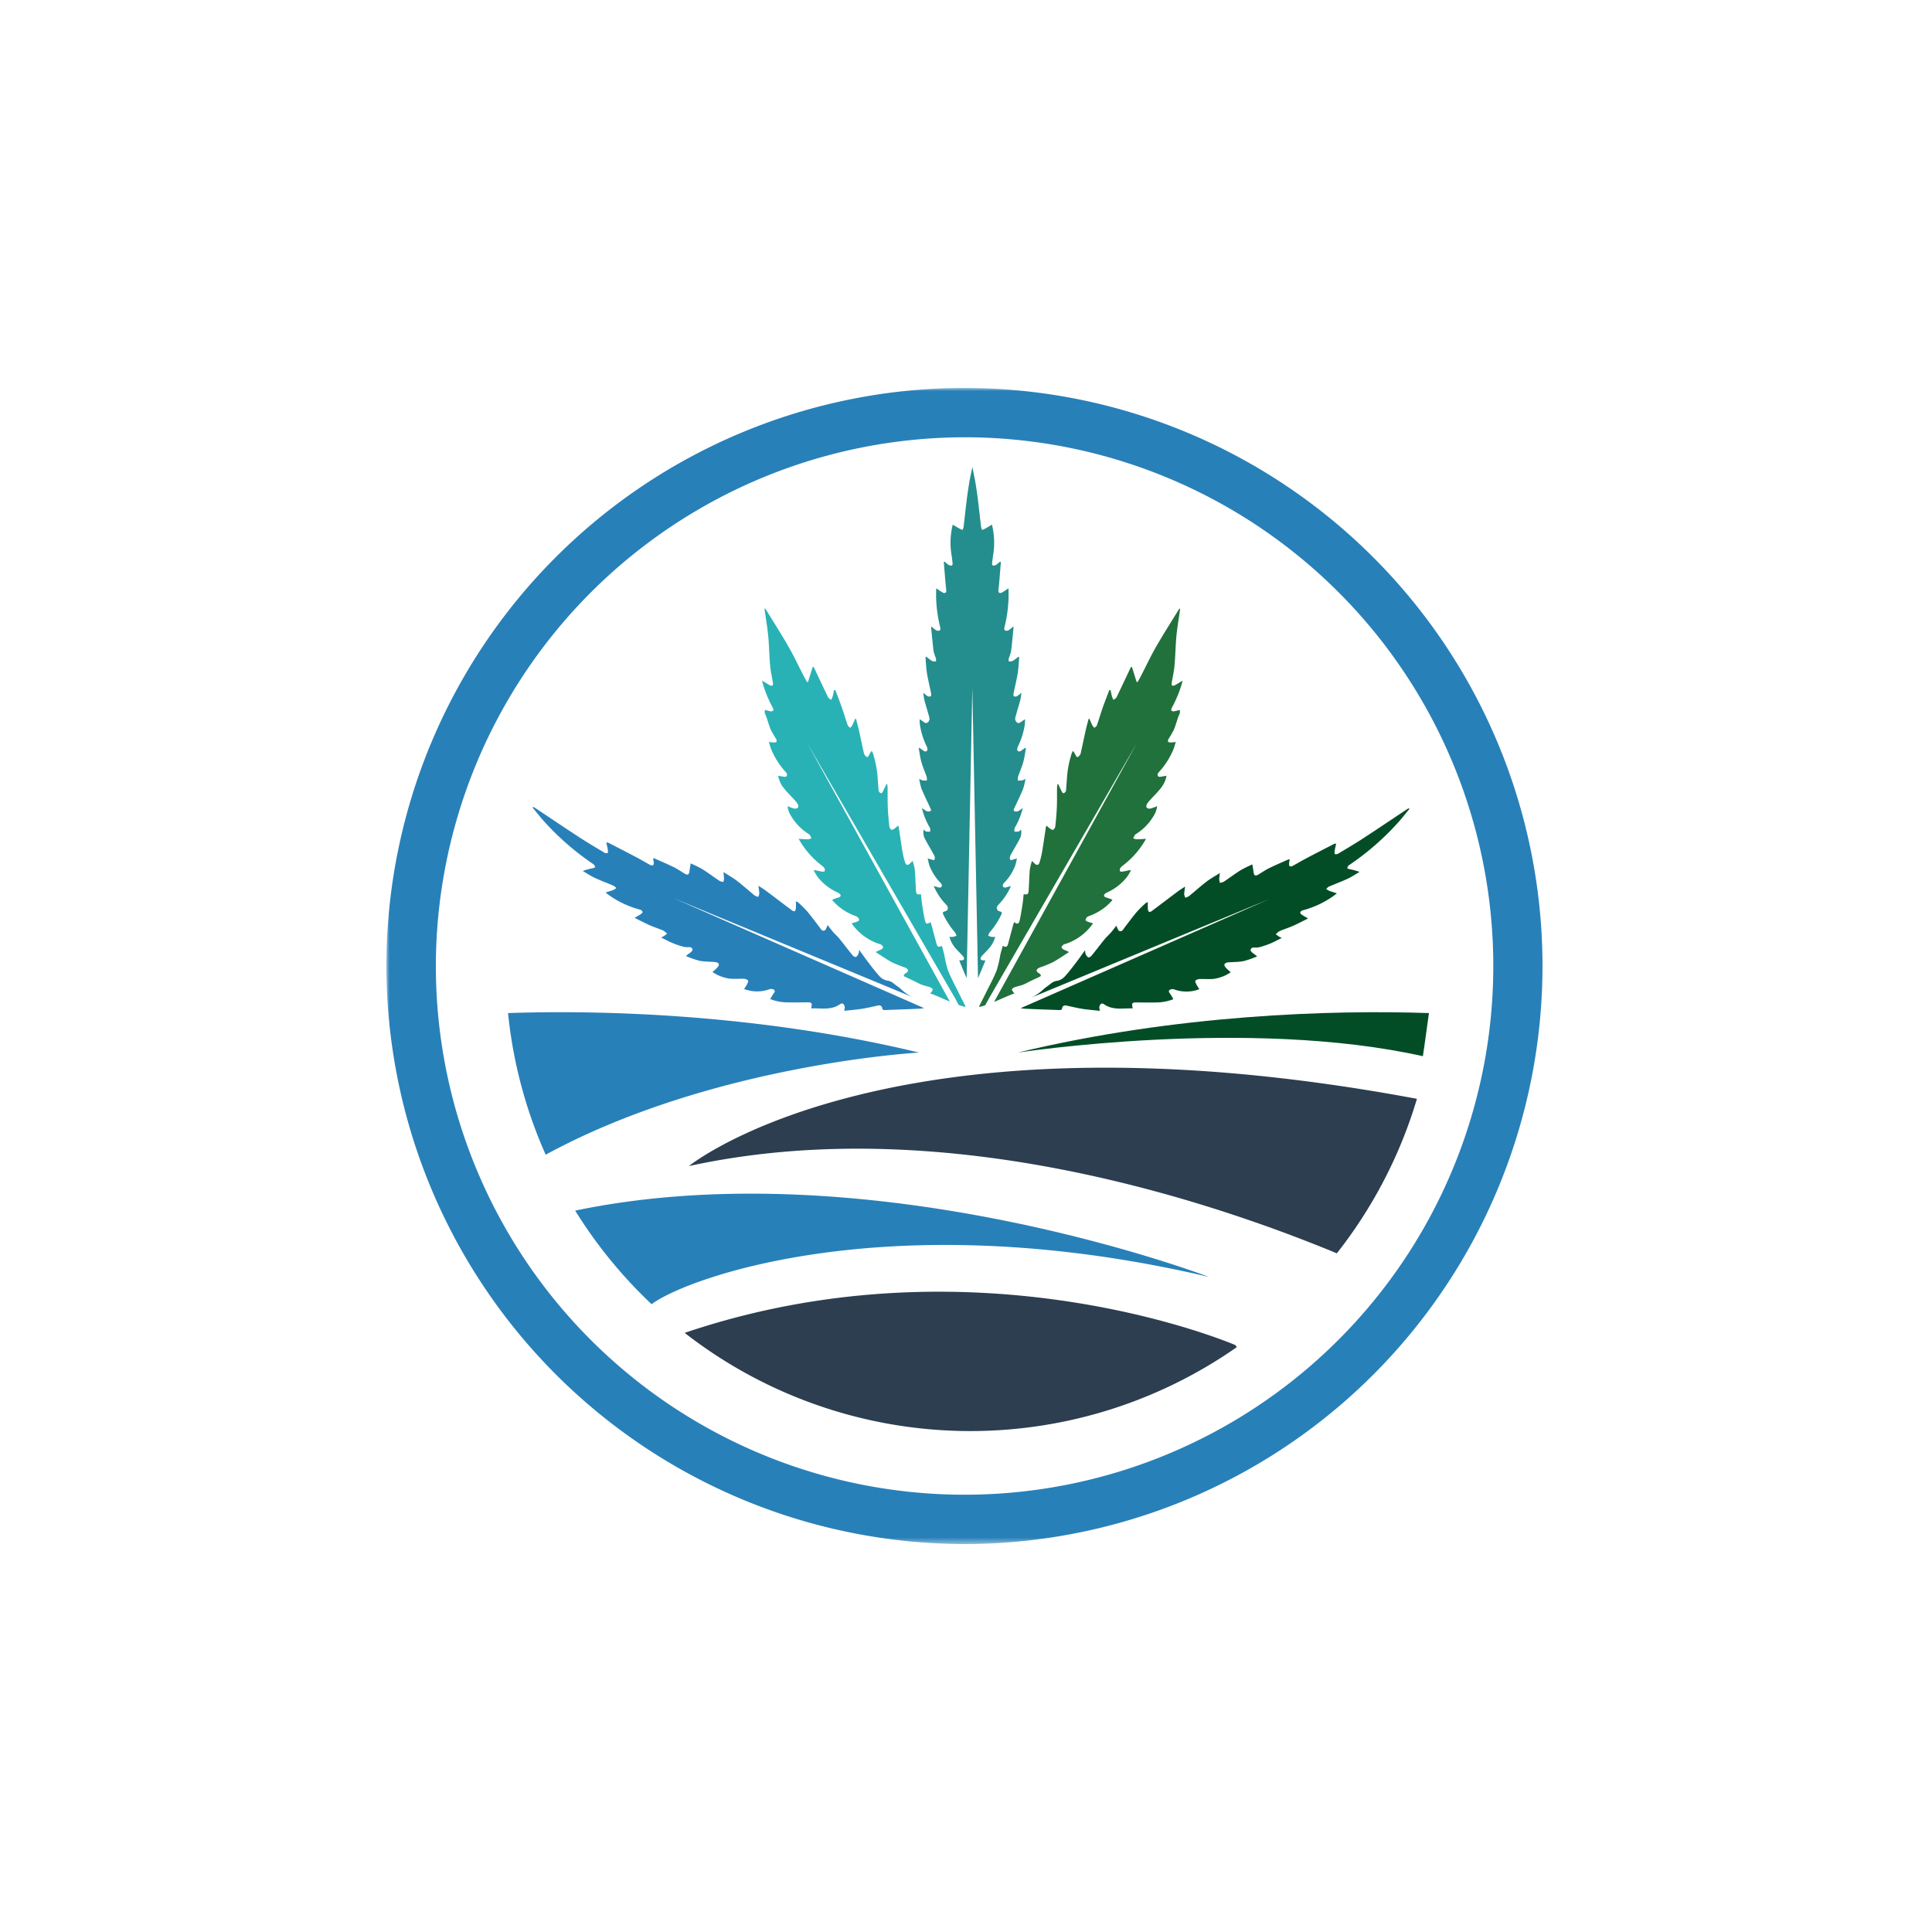 <svg id="Layer_1" data-name="Layer 1" xmlns="http://www.w3.org/2000/svg" xmlns:xlink="http://www.w3.org/1999/xlink" viewBox="0 0 300 300"><defs><style>.cls-1{fill:#fff;}.cls-1,.cls-3,.cls-4,.cls-5,.cls-6,.cls-7,.cls-8,.cls-9{fill-rule:evenodd;}.cls-2{mask:url(#mask);}.cls-3{fill:#006838;}.cls-4{fill:#29b2b5;}.cls-5{fill:#238e8d;}.cls-6{fill:#2880b9;}.cls-7{fill:#024d26;}.cls-8{fill:#20713c;}.cls-9{fill:#2c3e50;}.cls-10{mask:url(#mask-12);}</style><mask id="mask" x="60" y="60.242" width="939.011" height="179.516" maskUnits="userSpaceOnUse"><g id="ht-logo-color-b"><polygon id="ht-logo-color-a" class="cls-1" points="60 239.758 999.011 239.758 999.011 60.242 60 60.242 60 239.758"/></g></mask><mask id="mask-12" x="60" y="60.242" width="939.011" height="179.517" maskUnits="userSpaceOnUse"><g id="ht-logo-color-b-12" data-name="ht-logo-color-b"><polygon id="ht-logo-color-a-12" data-name="ht-logo-color-a" class="cls-1" points="60 239.758 999.011 239.758 999.011 60.242 60 60.242 60 239.758"/></g></mask></defs><title>HITI_Mark_Light</title><g class="cls-2"><path class="cls-3" d="M151.084,72.624h0c-.003.002-.005.005,0,0,.005.005.003.002,0,0"/></g><g class="cls-2"><path class="cls-4" d="M148.928,154.284c-.586-1.191-1.226-2.362-1.722-3.59a16.653,16.653,0,0,1-.567-2.401c-.113-.474-.253-.94-.384-1.423-.515.25-.687.184-.827-.316-.279-.997-.536-2-.807-2.999-.033-.124-.09-.242-.14-.372-.479.357-.711.317-.844-.236-.201-.839-.324-1.697-.458-2.55-.08-.513-.117-1.034-.173-1.551-.63.095-.737.022-.781-.658-.067-1.039-.082-2.083-.171-3.12a9.411,9.411,0,0,0-.336-1.38c-.204.193-.319.298-.43.407-.305.297-.6.264-.729-.139a11.847,11.847,0,0,1-.413-1.663c-.215-1.275-.392-2.556-.587-3.834a1.846,1.846,0,0,0-.09-.268,5.525,5.525,0,0,1-.505.427c-.163.107-.404.286-.518.233a.74.74,0,0,1-.347-.515c-.109-.979-.201-1.963-.243-2.947-.043-1.015-.019-2.032-.031-3.048-.002-.183-.036-.365-.055-.548q-.064-.022-.127-.043c-.161.342-.315.688-.487,1.024-.076.149-.201.402-.286.395a.502.502,0,0,1-.447-.524c-.041-.56-.098-1.118-.127-1.679a16.168,16.168,0,0,0-.76-4.03,2.734,2.734,0,0,0-.185-.344,5.069,5.069,0,0,0-.454.733c-.116.288-.274.275-.447.11a1.003,1.003,0,0,1-.296-.457c-.266-1.166-.5-2.339-.761-3.507-.138-.616-.307-1.224-.463-1.836l-.14-.018c-.152.343-.292.692-.46,1.027a2.23,2.23,0,0,1-.299.375c-.132-.121-.332-.218-.385-.367-.316-.901-.581-1.82-.897-2.722-.326-.932-.69-1.851-1.038-2.775l-.199.013c-.07.32-.128.645-.215.96a4.418,4.418,0,0,1-.23.548c-.163-.133-.395-.233-.479-.405-.752-1.545-1.478-3.103-2.214-4.657-.008-.018-.045-.021-.17-.075-.246.785-.488,1.561-.73,2.336l-.153.036c-.179-.324-.367-.643-.537-.972-.769-1.49-1.477-3.015-2.311-4.467-1.133-1.972-2.36-3.889-3.548-5.828a1.643,1.643,0,0,0-.182-.193,2.835,2.835,0,0,0,.002.336c.184,1.332.419,2.659.546,3.997.143,1.515.156,3.043.292,4.559.082.912.297,1.811.439,2.718.02.129.005.351-.065.385a.523.523,0,0,1-.423-.038c-.403-.229-.789-.491-1.213-.699a19.053,19.053,0,0,0,1.689,4.211c.067.119.117.336.056.415a.516.516,0,0,1-.419.114,7.519,7.519,0,0,1-.834-.215c-.201.399.053.706.174,1.044.244.681.425,1.388.708,2.051a16.098,16.098,0,0,0,.815,1.407.579.579,0,0,1,.075.43c-.034.082-.248.122-.383.123-.237.002-.475-.039-.811-.071.131.413.225.791.368,1.149a12.146,12.146,0,0,0,2.229,3.5.838.838,0,0,1,.215.324.471.471,0,0,1-.077.357.404.404,0,0,1-.314.071c-.311-.038-.62-.102-.979-.164a4.117,4.117,0,0,0,.911,1.963c.458.594,1.01,1.113,1.513,1.672a4.724,4.724,0,0,1,.62.771c.088.153.118.472.024.564a.752.752,0,0,1-.599.122,7.37,7.37,0,0,1-1.015-.369,3.651,3.651,0,0,0,.622,1.647,8.294,8.294,0,0,0,2.632,2.666.667.667,0,0,1,.214.178c.095.154.164.324.244.487a1.529,1.529,0,0,1-.474.168c-.485 0-.97-.041-1.513-.069a13.474,13.474,0,0,0,3.426,4.017,3.287,3.287,0,0,1,.56.496.759.759,0,0,1,.064.51c-.006.042-.258.088-.387.068-.404-.065-.802-.161-1.203-.246l-.106.1c.213.346.4.712.644,1.035a8.334,8.334,0,0,0,3.094,2.371,1.125,1.125,0,0,1,.295.194c.224.221.15.455-.152.546-.28.084-.556.181-.832.278-.046.016-.082.063-.198.155.345.338.656.686,1.012.981a8.978,8.978,0,0,0,2.582,1.468,1.017,1.017,0,0,1,.38.206.745.745,0,0,1,.214.42c.005.078-.172.2-.289.246-.255.102-.523.168-.88.278a8.41,8.41,0,0,0,4.256,3.186.757.757,0,0,1,.645.546c.014.093-.191.239-.321.327a2.554,2.554,0,0,1-.398.167c-.119.054-.233.119-.449.231.874.554,1.673,1.119,2.528,1.584a18.191,18.191,0,0,0,1.947.789,1.359,1.359,0,0,1,.353.181c.278.224.267.43-.02.641a2.46,2.46,0,0,0-.297.202c-.148.148-.234.309.035.434.5.233.999.466,1.495.704.366.176.717.388,1.094.532.408.155.845.233,1.258.379a.807.807,0,0,1,.467.333c.045.111-.138.32-.23.479-.023.041-.084.06-.204.141,1.074.388,2.082.868,3.097,1.296l-22.178-40.199,22.965,39.633.591,1.093c.323.109.648.21.981.291l.072-.089c-.334-.658-.674-1.314-1-1.976"/></g><g class="cls-2"><path class="cls-5" d="M143.896,120.641a1.996,1.996,0,0,1,.026.56,5.183,5.183,0,0,1-.677-.022,2.374,2.374,0,0,1-.512-.246,10.139,10.139,0,0,0,.36,1.547c.406.991.885,1.952,1.33,2.927.085.186.257.428.008.561a.802.802,0,0,1-.602-.038,3.996,3.996,0,0,1-.678-.486,10.875,10.875,0,0,0,1.245,3.095c.09.155.04.391.054.59a3.108,3.108,0,0,1-.63-.009c-.126-.026-.229-.164-.398-.295a2.091,2.091,0,0,0,.188,1.399c.436.859.954,1.676,1.413,2.525a.923.923,0,0,1,.12.647c-.095.27-.355.113-.554.052-.138-.042-.28-.073-.536-.138.102.418.162.789.283,1.137a7.911,7.911,0,0,0,1.746,2.683c.278.305.212.636-.139.696a.921.921,0,0,1-.34-.074c-.173-.044-.345-.092-.617-.164a9.667,9.667,0,0,0,1.754,2.694,2.108,2.108,0,0,1,.305.36.514.514,0,0,1-.289.86c-.414.14-.427.194-.238.593a12.289,12.289,0,0,0,1.785,2.699,1.866,1.866,0,0,1,.218.513,4.318,4.318,0,0,1-.569.176,2.659,2.659,0,0,1-.52-.017,4.35,4.35,0,0,0,.993,1.827c.314.363.66.698.988,1.048a1.321,1.321,0,0,1,.22.281c.157.306.048.481-.296.494-.128.005-.255.012-.386.018.373.932.761,1.849,1.146,2.762l.884-45.108.887,45.112c.385-.913.773-1.832,1.147-2.765-.131-.006-.258-.014-.386-.018-.343-.013-.453-.187-.296-.493a1.316,1.316,0,0,1,.22-.282c.328-.351.674-.686.988-1.048a4.351,4.351,0,0,0,.993-1.827,2.662,2.662,0,0,1-.52.017,4.312,4.312,0,0,1-.569-.176,1.861,1.861,0,0,1,.217-.513,12.278,12.278,0,0,0,1.785-2.699c.19-.399.177-.453-.238-.593a.514.514,0,0,1-.289-.86,2.108,2.108,0,0,1,.305-.36,9.663,9.663,0,0,0,1.754-2.694c-.271.072-.444.12-.617.164a.915.915,0,0,1-.34.074c-.351-.059-.417-.391-.139-.696a7.904,7.904,0,0,0,1.746-2.683c.122-.349.181-.719.283-1.137-.256.065-.398.095-.536.138-.199.061-.459.218-.554-.052a.921.921,0,0,1,.121-.647c.459-.848.977-1.666,1.413-2.525a2.09,2.09,0,0,0,.188-1.399c-.168.131-.271.269-.397.295a3.092,3.092,0,0,1-.63.009c.015-.199-.036-.436.054-.59a10.874,10.874,0,0,0,1.245-3.095,3.978,3.978,0,0,1-.678.487.802.802,0,0,1-.602.038c-.248-.133-.077-.374.008-.561.445-.975.924-1.936,1.33-2.927a10.147,10.147,0,0,0,.36-1.547,2.391,2.391,0,0,1-.512.246,5.266,5.266,0,0,1-.677.022,1.997,1.997,0,0,1,.025-.56c.261-.765.596-1.508.816-2.285.2-.708.287-1.448.424-2.174l-.117-.061c-.234.165-.459.342-.702.49a.327.327,0,0,1-.535-.309,1.176,1.176,0,0,1,.118-.414,11.588,11.588,0,0,0,1.054-3.37c.029-.243.027-.49.045-.844-.294.2-.504.325-.693.475a.455.455,0,0,1-.673-.071.761.761,0,0,1-.164-.59c.237-.925.534-1.834.782-2.755a11.004,11.004,0,0,0,.179-1.179,4.904,4.904,0,0,1-.675.552.637.637,0,0,1-.483.009c-.066-.026-.096-.259-.071-.385.214-1.069.481-2.129.656-3.203.134-.82.157-1.657.23-2.487l-.136-.062a8.224,8.224,0,0,1-.901.668,1.483,1.483,0,0,1-.595.046,2.035,2.035,0,0,1,.018-.505,7.325,7.325,0,0,0,.344-1.013c.157-1.23.266-2.466.39-3.699a.841.841,0,0,0-.046-.2,5.593,5.593,0,0,1-.723.592.786.786,0,0,1-.549.043c-.072-.02-.145-.277-.113-.401a21.761,21.761,0,0,0,.651-4.463c.023-.539.004-1.079.004-1.676-.136.077-.216.117-.29.165a7.445,7.445,0,0,1-.768.489c-.307.147-.536-0-.517-.306.021-.346.078-.689.107-1.034.096-1.138.185-2.275.278-3.413l-.14-.058a4.706,4.706,0,0,1-.584.496,1.024,1.024,0,0,1-.514.11c-.046 0-.139-.188-.131-.283.033-.411.091-.821.147-1.23a11.631,11.631,0,0,0-.166-4.845c-.366.218-.702.427-1.047.621a5.031,5.031,0,0,1-.479.211,2.577,2.577,0,0,1-.162-.495c-.165-1.377-.307-2.757-.477-4.134q-.17-1.369-.399-2.73c-.135-.809-.322-1.606-.478-2.411-.156.806-.343,1.602-.478,2.411q-.228,1.36-.4,2.73c-.171,1.377-.312,2.757-.477,4.134a2.584,2.584,0,0,1-.162.495,5.053,5.053,0,0,1-.479-.211c-.344-.194-.681-.403-1.047-.621a11.632,11.632,0,0,0-.166,4.845c.056.409.114.819.147,1.23.008.095-.085.284-.131.283a1.024,1.024,0,0,1-.514-.11,4.668,4.668,0,0,1-.584-.496l-.14.058c.092,1.138.182,2.275.278,3.413.029.345.087.688.107,1.034.019.306-.21.453-.517.306a7.366,7.366,0,0,1-.768-.489c-.074-.048-.153-.087-.29-.164,0,.597-.019,1.137.004,1.675a21.775,21.775,0,0,0,.651,4.463c.031.123-.041.381-.113.401a.785.785,0,0,1-.549-.043,5.555,5.555,0,0,1-.723-.592.844.844,0,0,0-.047.2c.124,1.234.233,2.47.39,3.699a7.307,7.307,0,0,0,.345,1.013,2.046,2.046,0,0,1,.018.505,1.483,1.483,0,0,1-.595-.047,8.25,8.25,0,0,1-.901-.668l-.136.062c.072.829.096,1.667.23,2.487.175,1.075.443,2.134.656,3.204.025.125-.005.359-.071.385a.637.637,0,0,1-.483-.009,4.921,4.921,0,0,1-.675-.552,10.941,10.941,0,0,0,.179,1.179c.248.922.545,1.831.782,2.755a.761.761,0,0,1-.164.59.455.455,0,0,1-.673.071c-.189-.151-.398-.275-.693-.475.018.354.016.601.045.844a11.59,11.59,0,0,0,1.054,3.371,1.175,1.175,0,0,1,.118.414.327.327,0,0,1-.535.309c-.243-.149-.469-.326-.702-.491l-.117.061c.137.726.224,1.466.424,2.174.22.776.554,1.519.816,2.285"/></g><g class="cls-2"><path class="cls-6" d="M119.597,155.133a7.461,7.461,0,0,0,2.37.506c1.105.04,2.213.014,3.319.004.777-.007.865.092.673.934,1.549-.048,3.124.339,4.521-.675a.476.476,0,0,1,.439-.042.943.943,0,0,1,.259.501,2.051,2.051,0,0,1-.101.601c.968-.107,1.871-.175,2.763-.315.836-.131,1.659-.34,2.489-.51.333-.068.603.055.655.389.052.329.248.318.473.31,1.786-.066,3.573-.119,5.357-.209.23-.012.458-.049.687-.084l-38.913-17.073,37.036,15.33a6.791,6.791,0,0,1-1.603-1.107c-.383-.37-.849-.651-1.262-.991a2.017,2.017,0,0,0-1.078-.453,2.197,2.197,0,0,1-1.161-.719c-.634-.689-1.193-1.449-1.765-2.193-.435-.566-.843-1.152-1.357-1.859a2.066,2.066,0,0,1-.067.566,1.257,1.257,0,0,1-.412.549c-.105.056-.405-.101-.52-.241-.705-.86-1.371-1.75-2.072-2.613-.284-.35-.636-.645-.934-.985-.301-.345-.573-.715-.889-1.114a3.358,3.358,0,0,1-.342.762.498.498,0,0,1-.479.085,1.862,1.862,0,0,1-.416-.498c-.643-.83-1.261-1.681-1.938-2.483a18.552,18.552,0,0,0-1.417-1.398,1.202,1.202,0,0,0-.321-.139c0,.383.018.715-.008,1.044a.776.776,0,0,1-.176.477c-.056.053-.313-.041-.434-.131-1.334-.996-2.656-2.009-3.989-3.007-.362-.271-.75-.507-1.217-.819.057.468.128.842.136,1.217a1.645,1.645,0,0,1-.181.528,2.343,2.343,0,0,1-.571-.253c-.913-.744-1.789-1.537-2.722-2.255-.617-.475-1.309-.851-2.096-1.354.043.44.091.732.094,1.024a2.323,2.323,0,0,1-.108.509,1.986,1.986,0,0,1-.59-.165c-.892-.595-1.749-1.245-2.656-1.815a19.373,19.373,0,0,0-1.824-.902c-.071.452-.144.846-.194,1.242-.065.515-.278.624-.729.353-.563-.337-1.106-.715-1.693-1.004-.983-.484-1.993-.912-2.993-1.358a.74.74,0,0,0-.237-.003,4.163,4.163,0,0,1,.107.607c.005.155-.008.386-.102.448a.563.563,0,0,1-.462-.053c-.713-.381-1.405-.801-2.12-1.178-1.458-.769-2.925-1.519-4.39-2.274a1.203,1.203,0,0,0-.285-.021c.09.426.18.8.242,1.179a2.16,2.16,0,0,1-.02.461c-.158-.009-.35.037-.47-.035-1.329-.796-2.666-1.582-3.964-2.428-2.312-1.506-4.597-3.052-6.895-4.579a2.163,2.163,0,0,0-.255-.126c-.031.031-.063.061-.094.092.501.611.988,1.235,1.505,1.831a41.457,41.457,0,0,0,7.979,6.995c.128.088.173.294.258.446a2.472,2.472,0,0,1-.387.155,8.99,8.99,0,0,0-1.557.428c.616.359,1.209.765,1.853,1.065.962.447,1.962.812,2.937,1.231a1.846,1.846,0,0,1,.419.361,2.436,2.436,0,0,1-.443.288c-.362.138-.738.242-1.229.399.244.185.442.356.66.498a14.888,14.888,0,0,0,4.763,2.181.56.56,0,0,1,.322.343c.024.074-.135.242-.245.318-.274.187-.567.345-.989.596.884.435,1.623.829,2.388,1.166.678.299,1.392.515,2.072.81a2.645,2.645,0,0,1,.586.495c-.182.129-.361.26-.546.385-.067.045-.146.071-.39.188.664.327,1.197.62,1.755.855a14.658,14.658,0,0,0,1.627.563,2.509,2.509,0,0,0,.856.083c.34-.024.621.076.64.403.01.164-.241.369-.411.512a3.907,3.907,0,0,0-.604.471,15.23,15.23,0,0,0,2.127.736c.807.158,1.651.122,2.476.205a.683.683,0,0,1,.504.293c.051.131-.093.385-.217.528a9.312,9.312,0,0,1-.775.712,6.24,6.24,0,0,0,2.659,1.029c.735.083,1.487-.003,2.231.027a1.019,1.019,0,0,1,.643.263c.071.074-.062.385-.15.565-.121.247-.288.473-.468.759a5.671,5.671,0,0,0,3.912.044.86.86,0,0,1,.725.065c.277.223.028.472-.13.696-.154.218-.276.459-.45.756"/></g><g class="cls-2"><path class="cls-7" d="M218.759,125.514a2.13,2.13,0,0,0-.254.125c-2.282,1.517-4.552,3.052-6.848,4.548-1.289.84-2.617,1.62-3.937,2.411-.12.072-.31.026-.467.035a2.177,2.177,0,0,1-.02-.458c.062-.376.152-.747.241-1.17a1.194,1.194,0,0,0-.283.021c-1.455.75-2.912,1.495-4.36,2.259-.71.375-1.398.791-2.105,1.17a.559.559,0,0,1-.459.053c-.093-.061-.105-.291-.101-.445a4.134,4.134,0,0,1,.106-.603.739.739,0,0,0-.236.003c-.994.444-1.997.869-2.973,1.349-.583.287-1.122.662-1.681.997-.449.269-.66.161-.725-.35-.049-.394-.122-.786-.192-1.234a19.218,19.218,0,0,0-1.812.895c-.901.566-1.751,1.212-2.638,1.803a1.983,1.983,0,0,1-.586.164,2.293,2.293,0,0,1-.107-.505c.003-.29.05-.58.093-1.017-.782.499-1.469.873-2.082,1.345-.927.713-1.796,1.5-2.703,2.239a2.335,2.335,0,0,1-.567.251,1.631,1.631,0,0,1-.18-.525c.008-.372.079-.743.135-1.208-.463.31-.849.545-1.209.814-1.324.991-2.637,1.997-3.962,2.987-.119.089-.374.183-.43.13a.771.771,0,0,1-.175-.474c-.025-.327-.008-.657-.008-1.037a1.194,1.194,0,0,0-.319.138,18.427,18.427,0,0,0-1.408,1.389c-.672.796-1.286,1.641-1.925,2.466a1.848,1.848,0,0,1-.413.495.494.494,0,0,1-.476-.084,3.343,3.343,0,0,1-.339-.757c-.314.396-.584.764-.883,1.106-.295.338-.645.631-.927.979-.696.857-1.358,1.741-2.058,2.595-.114.139-.412.295-.517.239a1.246,1.246,0,0,1-.409-.546,2.041,2.041,0,0,1-.067-.562c-.511.702-.916,1.285-1.348,1.847-.568.739-1.124,1.493-1.753,2.178a2.182,2.182,0,0,1-1.153.715,2.002,2.002,0,0,0-1.07.45c-.41.337-.873.617-1.253.984a7.047,7.047,0,0,1-1.759,1.182l36.984-15.308-38.654,16.959c.218.032.436.069.656.08,1.773.089,3.547.142,5.321.208.224.008.419.019.47-.308.052-.333.321-.454.651-.387.824.169,1.642.377,2.472.507.885.139,1.782.206,2.744.313a2.044,2.044,0,0,1-.1-.597.937.937,0,0,1,.258-.497.473.473,0,0,1,.436.042c1.387,1.007,2.951.623,4.49.67-.191-.836-.104-.934.668-.927,1.099.01,2.199.036,3.297-.004a7.408,7.408,0,0,0,2.354-.502c-.173-.295-.294-.535-.447-.751-.157-.222-.405-.47-.13-.691a.855.855,0,0,1,.72-.064,5.634,5.634,0,0,0,3.885-.043c-.178-.284-.344-.508-.465-.754-.088-.179-.22-.488-.149-.561a1.013,1.013,0,0,1,.639-.261c.738-.031,1.485.055,2.215-.027A6.203,6.203,0,0,0,191.112,150.97a9.219,9.219,0,0,1-.77-.707c-.123-.141-.266-.393-.216-.524a.678.678,0,0,1,.5-.291c.819-.083,1.657-.046,2.459-.204a15.141,15.141,0,0,0,2.113-.732,3.882,3.882,0,0,0-.6-.468c-.168-.142-.418-.345-.408-.508.019-.325.298-.424.636-.401a2.495,2.495,0,0,0,.85-.082,14.589,14.589,0,0,0,1.616-.559c.553-.233,1.083-.524,1.743-.849-.242-.115-.321-.142-.387-.186-.183-.123-.361-.254-.542-.382a2.638,2.638,0,0,1,.582-.492c.675-.293,1.385-.508,2.058-.804.759-.335,1.493-.726,2.371-1.158-.419-.249-.71-.406-.982-.592-.11-.075-.267-.241-.243-.315a.556.556,0,0,1,.319-.34,14.782,14.782,0,0,0,4.73-2.166c.216-.141.413-.311.655-.495-.488-.156-.861-.26-1.221-.397a2.411,2.411,0,0,1-.44-.286,1.837,1.837,0,0,1,.416-.359c.969-.416,1.962-.778,2.917-1.223.639-.297,1.229-.701,1.84-1.057a8.904,8.904,0,0,0-1.546-.426,2.401,2.401,0,0,1-.384-.154c.083-.15.129-.355.256-.442a41.169,41.169,0,0,0,7.924-6.947c.514-.592.998-1.212,1.495-1.819-.031-.03-.063-.061-.094-.092"/></g><g class="cls-2"><path class="cls-8" d="M153.602,154.966l22.965-39.633L154.363,155.578c1.052-.439,2.093-.939,3.205-1.342-.12-.081-.181-.1-.204-.141-.092-.16-.275-.368-.23-.479a.806.806,0,0,1,.467-.333c.412-.146.85-.224,1.258-.379.378-.144.728-.357,1.094-.532.497-.238.996-.471,1.495-.704.27-.126.183-.286.036-.434a2.469,2.469,0,0,0-.297-.202c-.286-.212-.297-.418-.02-.641a1.363,1.363,0,0,1,.353-.181,18.222,18.222,0,0,0,1.948-.789c.854-.464,1.654-1.029,2.528-1.584-.216-.112-.33-.177-.449-.231a2.568,2.568,0,0,1-.398-.168c-.13-.088-.335-.235-.322-.327a.863.863,0,0,1,.31-.424.855.855,0,0,1,.335-.122,8.41,8.41,0,0,0,4.256-3.186c-.356-.11-.625-.176-.88-.278-.117-.047-.294-.169-.289-.247a.744.744,0,0,1,.214-.42,1.011,1.011,0,0,1,.38-.206,8.98,8.98,0,0,0,2.581-1.468c.356-.295.667-.644,1.012-.981-.115-.092-.151-.139-.198-.155-.276-.097-.552-.194-.832-.278-.302-.09-.376-.325-.152-.546a1.123,1.123,0,0,1,.295-.194,8.338,8.338,0,0,0,3.094-2.371c.244-.323.431-.689.644-1.035l-.106-.1c-.4.084-.799.181-1.202.246-.129.021-.381-.025-.387-.067a.761.761,0,0,1,.065-.51,3.294,3.294,0,0,1,.56-.496,13.477,13.477,0,0,0,3.426-4.017c-.543.028-1.028.07-1.513.069a1.525,1.525,0,0,1-.474-.168c.08-.163.149-.333.244-.487a.666.666,0,0,1,.214-.178,8.296,8.296,0,0,0,2.632-2.666,3.657,3.657,0,0,0,.622-1.647,7.398,7.398,0,0,1-1.015.369.753.753,0,0,1-.6-.121c-.093-.092-.064-.411.024-.564a4.756,4.756,0,0,1,.62-.77c.503-.559,1.056-1.079,1.513-1.673a4.113,4.113,0,0,0,.911-1.963c-.359.062-.668.126-.979.164a.405.405,0,0,1-.314-.072.47.47,0,0,1-.077-.357.836.836,0,0,1,.215-.324,12.146,12.146,0,0,0,2.229-3.5c.143-.358.237-.735.368-1.149-.336.033-.574.074-.811.071-.135-.001-.349-.041-.383-.123a.579.579,0,0,1,.074-.43,16.051,16.051,0,0,0,.815-1.407c.283-.663.465-1.37.708-2.051.121-.338.375-.645.174-1.045a7.494,7.494,0,0,1-.834.216.517.517,0,0,1-.419-.114c-.061-.079-.01-.296.056-.415a19.055,19.055,0,0,0,1.689-4.21c-.424.207-.809.469-1.213.699a.525.525,0,0,1-.423.038c-.069-.034-.085-.257-.065-.385.142-.907.357-1.807.439-2.718.136-1.516.149-3.044.292-4.559.127-1.337.361-2.664.546-3.996a2.845,2.845,0,0,0,.002-.336,1.661,1.661,0,0,0-.182.193c-1.189,1.939-2.416,3.856-3.548,5.828-.834,1.452-1.542,2.977-2.311,4.467-.17.329-.357.648-.537.972-.051-.012-.102-.024-.153-.036-.242-.775-.485-1.551-.73-2.336-.125.054-.162.057-.171.075-.736,1.553-1.462,3.111-2.214,4.657-.084.172-.316.272-.479.405a4.507,4.507,0,0,1-.23-.548c-.087-.316-.145-.64-.215-.96l-.199-.013c-.347.925-.712,1.843-1.038,2.775-.315.901-.581,1.821-.897,2.722-.052.149-.253.246-.385.367a2.218,2.218,0,0,1-.299-.375c-.168-.335-.309-.684-.46-1.027l-.14.018c-.155.612-.325,1.22-.463,1.836-.261,1.167-.495,2.341-.761,3.507a1.002,1.002,0,0,1-.296.458c-.173.165-.331.179-.447-.11a5.062,5.062,0,0,0-.454-.733,2.688,2.688,0,0,0-.185.343,16.178,16.178,0,0,0-.761,4.03c-.03.56-.086,1.119-.127,1.679a.502.502,0,0,1-.447.524c-.084.007-.209-.245-.286-.395-.172-.336-.326-.682-.487-1.024q-.063.022-.127.043c-.019.183-.053.365-.055.548-.012,1.016.012,2.033-.031,3.048-.042.985-.134,1.968-.242,2.947a.741.741,0,0,1-.348.515c-.113.053-.355-.125-.518-.233a5.524,5.524,0,0,1-.506-.427,1.894,1.894,0,0,0-.09.268c-.195,1.278-.372,2.559-.587,3.834a11.847,11.847,0,0,1-.413,1.663c-.13.402-.425.436-.73.139-.112-.109-.226-.214-.43-.407a9.379,9.379,0,0,0-.336,1.38c-.088,1.037-.103,2.081-.171,3.12-.044.679-.15.753-.78.658-.056.517-.093,1.038-.173,1.551-.133.854-.257,1.712-.458,2.551-.133.553-.365.593-.843.236-.05.13-.106.247-.14.372-.27.999-.528,2.002-.807,2.999-.14.5-.312.566-.827.316-.131.482-.272.949-.384,1.423a16.681,16.681,0,0,1-.567,2.401c-.496,1.228-1.136,2.398-1.722,3.59-.326.662-.666,1.318-1,1.976l.072.089c.298-.072.589-.161.879-.256Z"/></g><g class="cls-2"><path class="cls-6" d="M187.755,198.29s-52.164-19.946-98.442-10.307a72.556,72.556,0,0,0,11.869,14.535c5.429-4.118,37.352-15.794,86.573-4.229"/></g><g class="cls-2"><path class="cls-9" d="M106.968,181.069c38.478-8.405,79.202,4.692,100.616,13.545a72.012,72.012,0,0,0,12.438-23.989c-81.557-15.25-113.054,10.445-113.054,10.445"/></g><g class="cls-2"><path class="cls-6" d="M78.888,157.311a71.758,71.758,0,0,0,5.844,21.992c25.847-14.081,57.976-15.86,57.976-15.86-24.492-5.912-48.844-6.649-63.82-6.131"/></g><g class="cls-2"><path class="cls-9" d="M191.84,208.871s.074.118.2.321a72.176,72.176,0,0,1-85.726-2.225c.283-.094.554-.187.844-.283,45.155-14.918,84.682,2.186,84.682,2.186"/></g><g class="cls-2"><path class="cls-7" d="M221.885,157.311c-.617,4.574-.94,6.696-.94,6.696-27.068-6.067-62.879-.565-62.879-.565,24.492-5.912,48.844-6.649,63.82-6.131"/></g><g class="cls-10"><path class="cls-6" d="M150,67.901a82.099,82.099,0,1,1-82.32,82.099A82.209,82.209,0,0,1,150,67.901m0,171.857a89.759,89.759,0,1,0-90-89.758,89.879,89.879,0,0,0,90,89.758"/></g></svg>